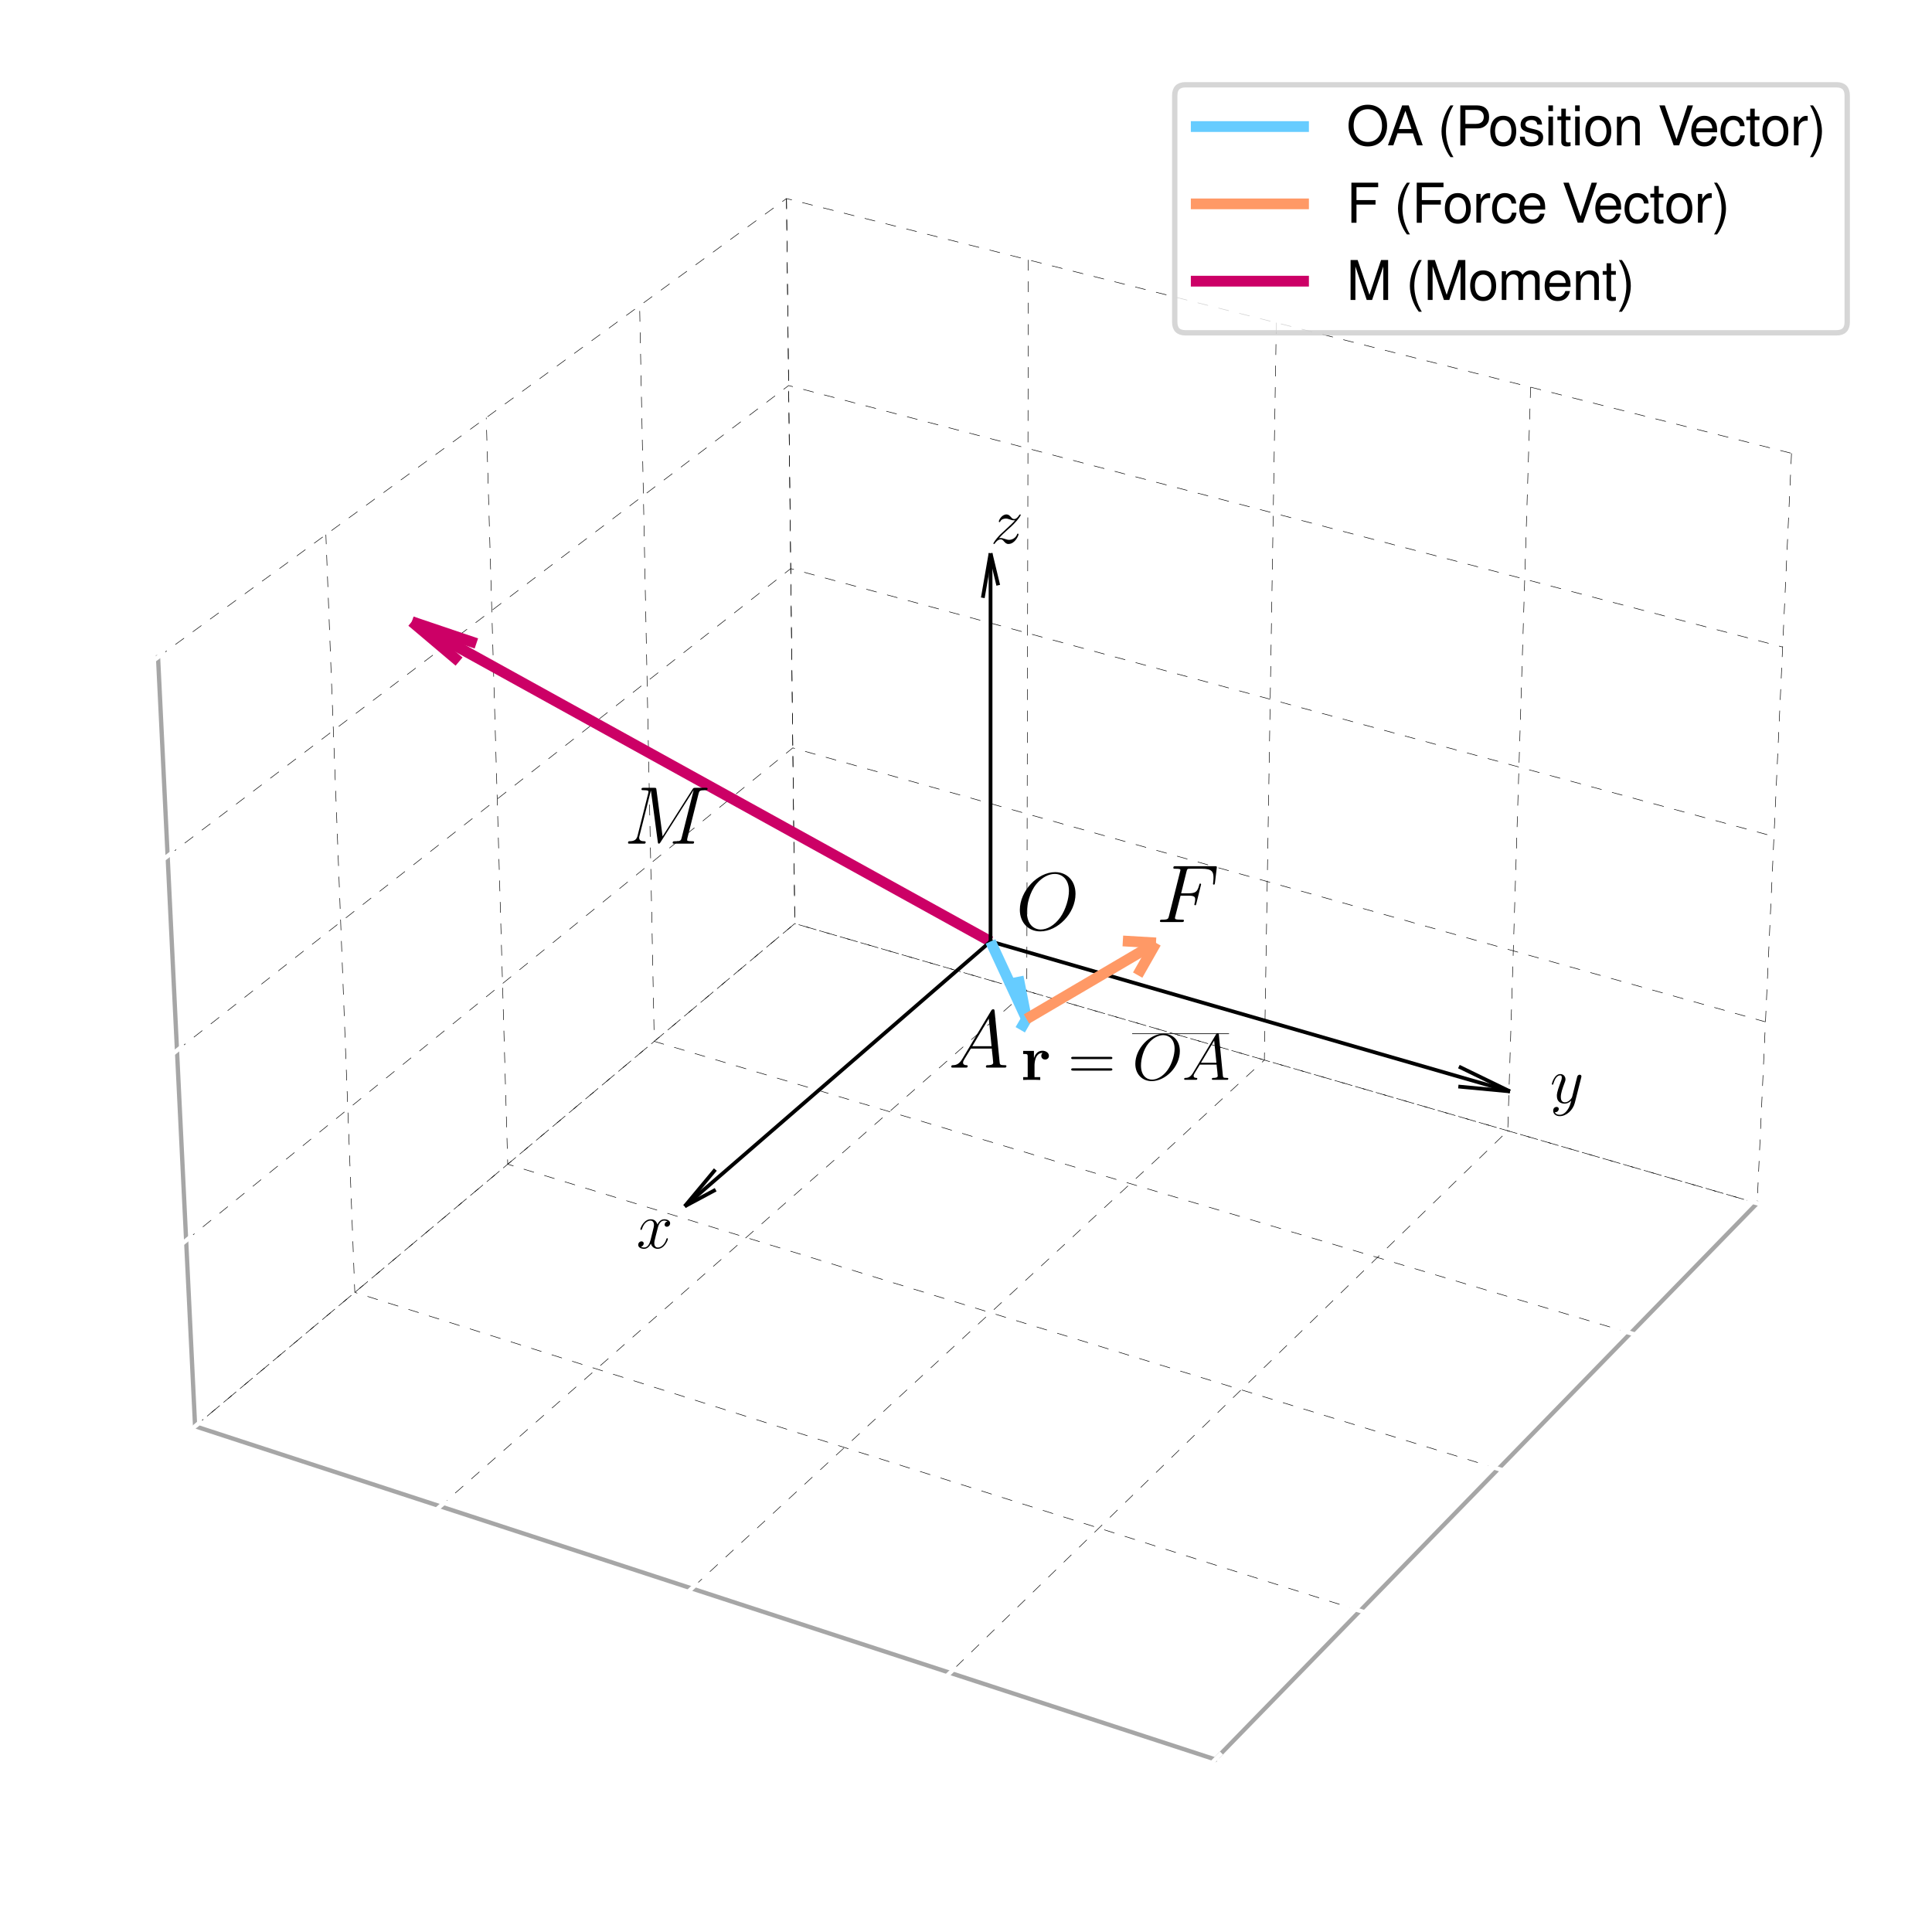 <?xml version="1.0" encoding="utf-8" standalone="no"?>
<!DOCTYPE svg PUBLIC "-//W3C//DTD SVG 1.1//EN"
  "http://www.w3.org/Graphics/SVG/1.1/DTD/svg11.dtd">
<svg xmlns:xlink="http://www.w3.org/1999/xlink" width="360pt" height="360pt" viewBox="0 0 360 360" xmlns="http://www.w3.org/2000/svg" version="1.1">
 <defs>
  <style type="text/css">*{stroke-linejoin: round; stroke-linecap: butt}</style>
 </defs>
 <g id="figure_1">
  <g id="patch_1">
   <path d="M 0 360 
L 360 360 
L 360 0 
L 0 0 
z
" style="fill: #ffffff"/>
  </g>
  <g id="patch_2">
   <path d="M 10.8 349.2 
L 349.2 349.2 
L 349.2 10.8 
L 10.8 10.8 
L 10.8 349.2 
z
" style="fill: none"/>
  </g>
  <g id="pane3d_1">
   <g id="patch_3">
    <path d="M 148.102 172.09 
L 327.422 224.211 
L 333.822 84.467 
L 146.549 36.998 
" style="fill: none; opacity: 0"/>
   </g>
  </g>
  <g id="pane3d_2">
   <g id="patch_4">
    <path d="M 148.102 172.09 
L 36.352 265.761 
L 29.45 122.452 
L 146.549 36.998 
" style="fill: none; opacity: 0"/>
   </g>
  </g>
  <g id="pane3d_3">
   <g id="patch_5">
    <path d="M 148.102 172.09 
L 36.352 265.761 
L 226.44 327.844 
L 327.422 224.211 
" style="fill: none; opacity: 0"/>
   </g>
  </g>
  <g id="grid3d_1">
   <g id="Line3DCollection_1">
    <path d="M 327.422 224.211 
L 148.102 172.09 
L 146.549 36.998 
" style="fill: none; stroke-dasharray: 2,2; stroke-dashoffset: 0; stroke: #000000; stroke-width: 0.1"/>
    <path d="M 303.836 248.416 
L 121.912 194.043 
L 119.185 56.967 
" style="fill: none; stroke-dasharray: 2,2; stroke-dashoffset: 0; stroke: #000000; stroke-width: 0.1"/>
    <path d="M 279.193 273.706 
L 94.607 216.931 
L 90.604 77.824 
" style="fill: none; stroke-dasharray: 2,2; stroke-dashoffset: 0; stroke: #000000; stroke-width: 0.1"/>
    <path d="M 253.421 300.155 
L 66.113 240.815 
L 60.723 99.63 
" style="fill: none; stroke-dasharray: 2,2; stroke-dashoffset: 0; stroke: #000000; stroke-width: 0.1"/>
    <path d="M 226.44 327.844 
L 36.352 265.761 
L 29.45 122.452 
" style="fill: none; stroke-dasharray: 2,2; stroke-dashoffset: 0; stroke: #000000; stroke-width: 0.1"/>
   </g>
  </g>
  <g id="grid3d_2">
   <g id="Line3DCollection_2">
    <path d="M 146.549 36.998 
L 148.102 172.09 
L 36.352 265.761 
" style="fill: none; stroke-dasharray: 2,2; stroke-dashoffset: 0; stroke: #000000; stroke-width: 0.1"/>
    <path d="M 191.619 48.422 
L 191.327 184.654 
L 82.019 280.676 
" style="fill: none; stroke-dasharray: 2,2; stroke-dashoffset: 0; stroke: #000000; stroke-width: 0.1"/>
    <path d="M 237.824 60.134 
L 235.596 197.521 
L 128.89 295.984 
" style="fill: none; stroke-dasharray: 2,2; stroke-dashoffset: 0; stroke: #000000; stroke-width: 0.1"/>
    <path d="M 285.21 72.145 
L 280.948 210.703 
L 177.013 311.702 
" style="fill: none; stroke-dasharray: 2,2; stroke-dashoffset: 0; stroke: #000000; stroke-width: 0.1"/>
    <path d="M 333.822 84.467 
L 327.422 224.211 
L 226.44 327.844 
" style="fill: none; stroke-dasharray: 2,2; stroke-dashoffset: 0; stroke: #000000; stroke-width: 0.1"/>
   </g>
  </g>
  <g id="grid3d_3">
   <g id="Line3DCollection_3">
    <path d="M 36.352 265.761 
L 148.102 172.09 
L 327.422 224.211 
" style="fill: none; stroke-dasharray: 2,2; stroke-dashoffset: 0; stroke: #000000; stroke-width: 0.1"/>
    <path d="M 34.684 231.143 
L 147.726 139.362 
L 328.97 190.411 
" style="fill: none; stroke-dasharray: 2,2; stroke-dashoffset: 0; stroke: #000000; stroke-width: 0.1"/>
    <path d="M 32.979 195.737 
L 147.342 105.953 
L 330.552 155.87 
" style="fill: none; stroke-dasharray: 2,2; stroke-dashoffset: 0; stroke: #000000; stroke-width: 0.1"/>
    <path d="M 31.235 159.516 
L 146.949 71.839 
L 332.169 120.563 
" style="fill: none; stroke-dasharray: 2,2; stroke-dashoffset: 0; stroke: #000000; stroke-width: 0.1"/>
    <path d="M 29.45 122.452 
L 146.549 36.998 
L 333.822 84.467 
" style="fill: none; stroke-dasharray: 2,2; stroke-dashoffset: 0; stroke: #000000; stroke-width: 0.1"/>
   </g>
  </g>
  <g id="axis3d_1">
   <g id="line2d_1">
    <path d="M 327.422 224.211 
L 226.44 327.844 
" style="fill: none; stroke: #a6a6a6; stroke-width: 0.8; stroke-linecap: square"/>
   </g>
   <g id="xtick_1">
    <g id="line2d_2">
     <path d="M 325.917 223.774 
L 330.436 225.087 
" style="fill: none; stroke: #ffffff; stroke-width: 0.8; stroke-linecap: square"/>
    </g>
    <g id="text_1">
     <!-- \  -->
     <g transform="translate(339.307 243.611) scale(0.1 -0.1)"/>
    </g>
   </g>
   <g id="xtick_2">
    <g id="line2d_3">
     <path d="M 302.307 247.96 
L 306.896 249.331 
" style="fill: none; stroke: #ffffff; stroke-width: 0.8; stroke-linecap: square"/>
    </g>
    <g id="text_2">
     <!-- \  -->
     <g transform="translate(315.971 268.097) scale(0.1 -0.1)"/>
    </g>
   </g>
   <g id="xtick_3">
    <g id="line2d_4">
     <path d="M 277.64 273.229 
L 282.302 274.663 
" style="fill: none; stroke: #ffffff; stroke-width: 0.8; stroke-linecap: square"/>
    </g>
    <g id="text_3">
     <!-- \  -->
     <g transform="translate(291.589 293.68) scale(0.1 -0.1)"/>
    </g>
   </g>
   <g id="xtick_4">
    <g id="line2d_5">
     <path d="M 251.843 299.655 
L 256.579 301.156 
" style="fill: none; stroke: #ffffff; stroke-width: 0.8; stroke-linecap: square"/>
    </g>
    <g id="text_4">
     <!-- \  -->
     <g transform="translate(266.089 320.436) scale(0.1 -0.1)"/>
    </g>
   </g>
   <g id="xtick_5">
    <g id="line2d_6">
     <path d="M 224.837 327.321 
L 229.648 328.892 
" style="fill: none; stroke: #ffffff; stroke-width: 0.8; stroke-linecap: square"/>
    </g>
    <g id="text_5">
     <!-- \  -->
     <g transform="translate(239.392 348.448) scale(0.1 -0.1)"/>
    </g>
   </g>
  </g>
  <g id="axis3d_2">
   <g id="line2d_7">
    <path d="M 36.352 265.761 
L 226.44 327.844 
" style="fill: none; stroke: #a6a6a6; stroke-width: 0.8; stroke-linecap: square"/>
   </g>
   <g id="xtick_6">
    <g id="line2d_8">
     <path d="M 37.324 264.946 
L 34.402 267.396 
" style="fill: none; stroke: #ffffff; stroke-width: 0.8; stroke-linecap: square"/>
    </g>
    <g id="text_6">
     <!-- \  -->
     <g transform="translate(28.82 288.496) scale(0.1 -0.1)"/>
    </g>
   </g>
   <g id="xtick_7">
    <g id="line2d_9">
     <path d="M 82.971 279.839 
L 80.109 282.354 
" style="fill: none; stroke: #ffffff; stroke-width: 0.8; stroke-linecap: square"/>
    </g>
    <g id="text_7">
     <!-- \  -->
     <g transform="translate(74.523 303.658) scale(0.1 -0.1)"/>
    </g>
   </g>
   <g id="xtick_8">
    <g id="line2d_10">
     <path d="M 129.821 295.125 
L 127.024 297.706 
" style="fill: none; stroke: #ffffff; stroke-width: 0.8; stroke-linecap: square"/>
    </g>
    <g id="text_8">
     <!-- \  -->
     <g transform="translate(121.435 319.222) scale(0.1 -0.1)"/>
    </g>
   </g>
   <g id="xtick_9">
    <g id="line2d_11">
     <path d="M 177.921 310.819 
L 175.194 313.47 
" style="fill: none; stroke: #ffffff; stroke-width: 0.8; stroke-linecap: square"/>
    </g>
    <g id="text_9">
     <!-- \  -->
     <g transform="translate(169.605 335.203) scale(0.1 -0.1)"/>
    </g>
   </g>
   <g id="xtick_10">
    <g id="line2d_12">
     <path d="M 227.323 326.938 
L 224.67 329.661 
" style="fill: none; stroke: #ffffff; stroke-width: 0.8; stroke-linecap: square"/>
    </g>
    <g id="text_10">
     <!-- \  -->
     <g transform="translate(219.082 351.618) scale(0.1 -0.1)"/>
    </g>
   </g>
  </g>
  <g id="axis3d_3">
   <g id="line2d_13">
    <path d="M 36.352 265.761 
L 29.45 122.452 
" style="fill: none; stroke: #a6a6a6; stroke-width: 0.8; stroke-linecap: square"/>
   </g>
   <g id="xtick_11">
    <g id="line2d_14">
     <path d="M 37.324 264.946 
L 34.402 267.396 
" style="fill: none; stroke: #ffffff; stroke-width: 0.8; stroke-linecap: square"/>
    </g>
    <g id="text_11">
     <!-- \  -->
     <g transform="translate(16.597 275.68) scale(0.1 -0.1)"/>
    </g>
   </g>
   <g id="xtick_12">
    <g id="line2d_15">
     <path d="M 35.669 230.343 
L 32.71 232.746 
" style="fill: none; stroke: #ffffff; stroke-width: 0.8; stroke-linecap: square"/>
    </g>
    <g id="text_12">
     <!-- \  -->
     <g transform="translate(14.703 241.007) scale(0.1 -0.1)"/>
    </g>
   </g>
   <g id="xtick_13">
    <g id="line2d_16">
     <path d="M 33.977 194.954 
L 30.98 197.306 
" style="fill: none; stroke: #ffffff; stroke-width: 0.8; stroke-linecap: square"/>
    </g>
    <g id="text_13">
     <!-- \  -->
     <g transform="translate(12.766 205.543) scale(0.1 -0.1)"/>
    </g>
   </g>
   <g id="xtick_14">
    <g id="line2d_17">
     <path d="M 32.245 158.75 
L 29.21 161.05 
" style="fill: none; stroke: #ffffff; stroke-width: 0.8; stroke-linecap: square"/>
    </g>
    <g id="text_14">
     <!-- \  -->
     <g transform="translate(10.784 169.261) scale(0.1 -0.1)"/>
    </g>
   </g>
   <g id="xtick_15">
    <g id="line2d_18">
     <path d="M 30.474 121.705 
L 27.399 123.948 
" style="fill: none; stroke: #ffffff; stroke-width: 0.8; stroke-linecap: square"/>
    </g>
    <g id="text_15">
     <!-- \  -->
     <g transform="translate(8.756 132.133) scale(0.1 -0.1)"/>
    </g>
   </g>
  </g>
  <g id="axes_1">
   <g id="Line3DCollection_4">
    <path d="M 76.741 115.833 
L 184.573 175.427 
" clip-path="url(#p772c2ccf56)" style="fill: none; stroke: #cc0066; stroke-width: 2"/>
    <path d="M 76.741 115.833 
L 85.54 123.273 
" clip-path="url(#p772c2ccf56)" style="fill: none; stroke: #cc0066; stroke-width: 2"/>
    <path d="M 76.741 115.833 
L 88.764 119.897 
" clip-path="url(#p772c2ccf56)" style="fill: none; stroke: #cc0066; stroke-width: 2"/>
   </g>
   <g id="text_16">
    <!-- $O$ -->
    <g transform="translate(189.299 173.247) scale(0.15 -0.15)">
     <defs>
      <path id="CMMI12-4f" d="M 4646 2797 
C 4646 3848 3955 4492 3059 4492 
C 1690 4492 307 3026 307 1554 
C 307 554 973 -128 1901 -128 
C 3245 -128 4646 1268 4646 2797 
z
M 1939 19 
C 1414 19 858 401 858 1395 
C 858 1974 1069 2924 1594 3562 
C 2061 4123 2598 4352 3027 4352 
C 3590 4352 4134 3944 4134 3026 
C 4134 2459 3891 1573 3462 968 
C 2995 318 2413 19 1939 19 
z
" transform="scale(0.016)"/>
     </defs>
     <use xlink:href="#CMMI12-4f" transform="scale(0.996)"/>
    </g>
   </g>
   <g id="text_17">
    <!-- $x$ -->
    <g transform="translate(118.579 232.58) scale(0.12 -0.12)">
     <defs>
      <path id="CMMI12-78" d="M 3034 2606 
C 2829 2567 2752 2414 2752 2293 
C 2752 2139 2874 2088 2963 2088 
C 3155 2088 3290 2254 3290 2427 
C 3290 2695 2982 2816 2714 2816 
C 2323 2816 2106 2433 2048 2312 
C 1901 2816 1504 2816 1389 2816 
C 736 2816 390 1980 390 1839 
C 390 1814 416 1782 461 1782 
C 512 1782 525 1820 538 1846 
C 755 2555 1184 2689 1370 2689 
C 1658 2689 1715 2420 1715 2267 
C 1715 2127 1677 1980 1600 1673 
L 1382 798 
C 1286 415 1101 64 762 64 
C 730 64 570 64 435 147 
C 666 192 717 383 717 460 
C 717 588 621 664 499 664 
C 346 664 179 530 179 326 
C 179 57 480 -64 755 -64 
C 1062 -64 1280 179 1414 441 
C 1517 64 1837 -64 2074 -64 
C 2726 -64 3072 773 3072 913 
C 3072 945 3046 971 3008 971 
C 2950 971 2944 939 2925 888 
C 2752 326 2381 64 2093 64 
C 1869 64 1747 230 1747 492 
C 1747 632 1773 734 1875 1156 
L 2099 2024 
C 2195 2408 2413 2689 2707 2689 
C 2720 2689 2899 2689 3034 2606 
z
" transform="scale(0.016)"/>
     </defs>
     <use xlink:href="#CMMI12-78" transform="scale(0.996)"/>
    </g>
   </g>
   <g id="text_18">
    <!-- $y$ -->
    <g transform="translate(288.827 205.522) scale(0.12 -0.12)">
     <defs>
      <path id="CMMI12-79" d="M 1683 -700 
C 1510 -939 1261 -1152 947 -1152 
C 870 -1152 563 -1152 467 -889 
C 486 -895 518 -895 531 -895 
C 723 -895 851 -729 851 -582 
C 851 -435 730 -384 634 -384 
C 531 -384 307 -458 307 -759 
C 307 -1071 582 -1286 947 -1286 
C 1587 -1286 2234 -700 2413 6 
L 3040 2485 
C 3046 2517 3059 2556 3059 2594 
C 3059 2689 2982 2753 2886 2753 
C 2829 2753 2694 2727 2643 2535 
L 2170 658 
C 2138 543 2138 530 2086 460 
C 1958 281 1747 64 1440 64 
C 1082 64 1050 415 1050 588 
C 1050 952 1222 1443 1395 1903 
C 1466 2088 1504 2178 1504 2305 
C 1504 2574 1312 2816 998 2816 
C 410 2816 173 1890 173 1839 
C 173 1814 198 1782 243 1782 
C 301 1782 307 1807 333 1897 
C 486 2433 730 2689 979 2689 
C 1037 2689 1146 2689 1146 2478 
C 1146 2312 1075 2127 979 1884 
C 666 1047 666 837 666 683 
C 666 77 1101 -64 1421 -64 
C 1606 -64 1837 -6 2061 230 
L 2067 224 
C 1971 -147 1907 -392 1683 -700 
z
" transform="scale(0.016)"/>
     </defs>
     <use xlink:href="#CMMI12-79" transform="scale(0.996)"/>
    </g>
   </g>
   <g id="text_19">
    <!-- $z$ -->
    <g transform="translate(184.573 101.242) scale(0.12 -0.12)">
     <defs>
      <path id="CMMI12-7a" d="M 813 486 
C 1088 803 1312 1004 1632 1296 
C 2016 1632 2182 1793 2272 1891 
C 2720 2338 2944 2713 2944 2764 
C 2944 2816 2893 2816 2880 2816 
C 2835 2816 2822 2793 2790 2750 
C 2630 2494 2477 2367 2310 2367 
C 2176 2367 2106 2421 1984 2565 
C 1850 2715 1741 2816 1555 2816 
C 1088 2816 806 2257 806 2128 
C 806 2108 813 2068 870 2068 
C 922 2068 928 2091 947 2133 
C 1056 2372 1363 2414 1485 2414 
C 1619 2414 1747 2376 1882 2327 
C 2125 2240 2227 2240 2291 2240 
C 2336 2240 2362 2240 2394 2246 
C 2182 1994 1837 1683 1549 1418 
L 902 816 
C 512 415 275 33 275 -12 
C 275 -51 307 -64 346 -64 
C 384 -64 390 -57 435 14 
C 538 163 742 384 979 384 
C 1114 384 1178 342 1306 193 
C 1427 61 1536 -64 1741 -64 
C 2368 -64 2726 732 2726 876 
C 2726 903 2720 942 2656 942 
C 2605 942 2598 917 2579 855 
C 2438 488 2061 338 1811 338 
C 1677 338 1549 376 1414 425 
C 1158 512 1088 512 1005 512 
C 941 512 870 512 813 486 
z
" transform="scale(0.016)"/>
     </defs>
     <use xlink:href="#CMMI12-7a" transform="scale(0.996)"/>
    </g>
   </g>
   <g id="text_20">
    <!-- $A$ -->
    <g transform="translate(176.732 198.928) scale(0.15 -0.15)">
     <defs>
      <path id="CMMI12-41" d="M 1088 691 
C 864 314 646 186 339 186 
C 269 180 218 180 218 58 
C 218 24 250 0 294 0 
C 410 0 698 0 813 0 
C 998 0 1203 0 1382 0 
C 1421 0 1498 0 1498 122 
C 1498 180 1446 186 1408 186 
C 1261 186 1139 236 1139 388 
C 1139 476 1178 546 1261 685 
L 1747 1479 
L 3379 1479 
C 3386 1423 3386 1373 3392 1316 
C 3411 1152 3488 495 3488 376 
C 3488 186 3162 186 3059 186 
C 2989 186 2918 186 2918 70 
C 2918 0 2976 0 3014 0 
C 3123 0 3251 0 3360 0 
L 3725 0 
C 4115 0 4397 0 4403 0 
C 4448 0 4518 0 4518 122 
C 4518 186 4461 186 4365 186 
C 4013 186 4006 244 3987 434 
L 3597 4404 
C 3584 4531 3558 4544 3488 4544 
C 3424 4544 3386 4531 3328 4435 
L 1088 691 
z
M 1856 1664 
L 3142 3819 
L 3360 1664 
L 1856 1664 
z
" transform="scale(0.016)"/>
     </defs>
     <use xlink:href="#CMMI12-41" transform="scale(0.996)"/>
    </g>
   </g>
   <g id="text_21">
    <!-- $M$ -->
    <g transform="translate(116.272 157.2) scale(0.15 -0.15)">
     <defs>
      <path id="CMMI12-4d" d="M 5811 3886 
C 5869 4103 5882 4167 6336 4167 
C 6458 4167 6515 4167 6515 4288 
C 6515 4352 6470 4352 6349 4352 
L 5581 4352 
C 5421 4352 5414 4346 5344 4243 
L 3008 562 
L 2528 4211 
C 2509 4352 2502 4352 2336 4352 
L 1542 4352 
C 1421 4352 1363 4352 1363 4231 
C 1363 4167 1421 4167 1517 4167 
C 1907 4167 1907 4116 1907 4046 
C 1907 4034 1907 3995 1882 3899 
L 1062 634 
C 986 327 838 186 410 186 
C 390 186 314 186 314 73 
C 314 0 371 0 397 0 
C 525 0 851 0 979 0 
L 1286 0 
C 1376 0 1485 0 1574 0 
C 1619 0 1690 0 1690 122 
C 1690 180 1626 186 1600 186 
C 1389 186 1184 224 1184 454 
C 1184 518 1184 524 1210 613 
L 2093 4129 
L 2099 4129 
L 2630 172 
C 2650 19 2656 0 2714 0 
C 2784 0 2816 51 2848 109 
L 5421 4161 
L 5427 4161 
L 4499 473 
C 4442 250 4429 186 3981 186 
C 3859 186 3795 186 3795 70 
C 3795 0 3853 0 3891 0 
C 4000 0 4128 0 4237 0 
L 4992 0 
C 5101 0 5235 0 5344 0 
C 5395 0 5466 0 5466 122 
C 5466 186 5408 186 5312 186 
C 4922 186 4922 234 4922 294 
C 4922 301 4922 345 4934 396 
L 5811 3886 
z
" transform="scale(0.016)"/>
     </defs>
     <use xlink:href="#CMMI12-4d" transform="scale(0.996)"/>
    </g>
   </g>
   <g id="text_22">
    <!-- $F$ -->
    <g transform="translate(215.437 171.807) scale(0.15 -0.15)">
     <defs>
      <path id="CMMI12-46" d="M 1901 2055 
L 2515 2055 
C 3002 2055 3040 1946 3040 1761 
C 3040 1678 3027 1589 2995 1448 
C 2982 1423 2976 1391 2976 1378 
C 2976 1333 3002 1308 3046 1308 
C 3098 1308 3104 1333 3130 1435 
L 3501 2935 
C 3501 2961 3482 2999 3437 2999 
C 3379 2999 3373 2974 3347 2863 
C 3213 2376 3085 2240 2528 2240 
L 1946 2240 
L 2362 3926 
C 2419 4154 2432 4154 2694 4154 
L 3552 4154 
C 4352 4154 4467 3918 4467 3464 
C 4467 3426 4467 3285 4448 3119 
C 4442 3094 4429 3011 4429 2985 
C 4429 2934 4461 2915 4499 2915 
C 4544 2915 4570 2941 4582 3055 
L 4717 4174 
C 4717 4195 4730 4263 4730 4277 
C 4730 4352 4672 4352 4557 4352 
L 1523 4352 
C 1402 4352 1338 4352 1338 4229 
C 1338 4154 1382 4154 1491 4154 
C 1888 4154 1888 4113 1888 4050 
C 1888 4018 1882 3992 1862 3922 
L 998 473 
C 941 249 928 185 480 185 
C 358 185 294 185 294 70 
C 294 0 352 0 390 0 
C 512 0 640 0 762 0 
L 1594 0 
C 1734 0 1888 0 2029 0 
C 2086 0 2163 0 2163 115 
C 2163 185 2125 185 1984 185 
C 1478 185 1466 229 1466 324 
C 1466 356 1478 406 1491 449 
L 1901 2055 
z
" transform="scale(0.016)"/>
     </defs>
     <use xlink:href="#CMMI12-46" transform="scale(0.996)"/>
    </g>
   </g>
   <g id="text_23">
    <!-- $\mathbf{r} = \overline{OA}$ -->
    <g transform="translate(190.223 201.207) scale(0.12 -0.12)">
     <defs>
      <path id="CMBX12-72" d="M 1331 1411 
C 1331 1619 1376 2624 2125 2624 
C 2035 2555 1990 2448 1990 2336 
C 1990 2079 2202 1972 2362 1972 
C 2522 1972 2733 2079 2733 2337 
C 2733 2658 2400 2834 2093 2834 
C 1587 2834 1370 2401 1280 2137 
L 1274 2137 
L 1274 2816 
L 224 2816 
L 224 2517 
C 621 2517 666 2517 666 2270 
L 666 260 
L 224 260 
L 224 -13 
C 371 0 851 0 1030 0 
C 1216 0 1734 0 1888 -13 
L 1888 260 
L 1331 260 
L 1331 1411 
z
" transform="scale(0.016)"/>
      <path id="CMR17-3d" d="M 4115 2017 
C 4211 2017 4307 2017 4307 2125 
C 4307 2240 4198 2240 4090 2240 
L 512 2240 
C 403 2240 294 2240 294 2125 
C 294 2017 390 2017 486 2017 
L 4115 2017 
z
M 4090 896 
C 4198 896 4307 896 4307 1011 
C 4307 1119 4211 1119 4115 1119 
L 486 1119 
C 390 1119 294 1119 294 1011 
C 294 896 403 896 512 896 
L 4090 896 
z
" transform="scale(0.016)"/>
     </defs>
     <use xlink:href="#CMBX12-72" transform="scale(0.996)"/>
     <use xlink:href="#CMR17-3d" transform="translate(73.452 0) scale(0.996)"/>
     <use xlink:href="#CMMI12-4f" transform="translate(172.84 0) scale(0.996)"/>
     <use xlink:href="#CMMI12-41" transform="translate(250.101 0) scale(0.996)"/>
     <path d="M 172.84 71.052 
L 323.229 71.052 
L 323.229 72.044 
L 172.84 72.044 
L 172.84 71.052 
z
"/>
    </g>
   </g>
   <g id="Line3DCollection_5">
    <path d="M 184.573 103.093 
L 184.573 175.427 
" clip-path="url(#p772c2ccf56)" style="fill: none; stroke: #000000; stroke-width: 0.7"/>
    <path d="M 184.573 103.093 
L 186.009 109.056 
" clip-path="url(#p772c2ccf56)" style="fill: none; stroke: #000000; stroke-width: 0.7"/>
    <path d="M 184.573 103.093 
L 183.133 111.393 
" clip-path="url(#p772c2ccf56)" style="fill: none; stroke: #000000; stroke-width: 0.7"/>
   </g>
   <g id="Line3DCollection_6">
    <path d="M 281.361 203.367 
L 184.573 175.427 
" clip-path="url(#p772c2ccf56)" style="fill: none; stroke: #000000; stroke-width: 0.7"/>
    <path d="M 281.361 203.367 
L 271.737 202.462 
" clip-path="url(#p772c2ccf56)" style="fill: none; stroke: #000000; stroke-width: 0.7"/>
    <path d="M 281.361 203.367 
L 271.841 198.744 
" clip-path="url(#p772c2ccf56)" style="fill: none; stroke: #000000; stroke-width: 0.7"/>
   </g>
   <g id="legend_1">
    <g id="patch_6">
     <path d="M 220.896 62.014 
L 342.2 62.014 
Q 344.2 62.014 344.2 60.014 
L 344.2 17.8 
Q 344.2 15.8 342.2 15.8 
L 220.896 15.8 
Q 218.896 15.8 218.896 17.8 
L 218.896 60.014 
Q 218.896 62.014 220.896 62.014 
z
" style="fill: #ffffff; opacity: 0.8; stroke: #cccccc; stroke-linejoin: miter"/>
    </g>
    <g id="line2d_19">
     <path d="M 222.896 23.583 
L 232.896 23.583 
L 242.896 23.583 
" style="fill: none; stroke: #66ccff; stroke-width: 2; stroke-linecap: square"/>
    </g>
    <g id="text_24">
     <!-- OA (Position Vector) -->
     <g transform="translate(250.896 27.083) scale(0.1 -0.1)">
      <defs>
       <path id="NimbusSanL-Regu-4f" d="M 2490 4750 
C 1152 4750 243 3766 243 2311 
C 243 855 1152 -128 2496 -128 
C 3059 -128 3565 44 3942 363 
C 4448 791 4749 1512 4749 2272 
C 4749 3773 3859 4750 2490 4750 
z
M 2490 4224 
C 3501 4224 4154 3459 4154 2285 
C 4154 1163 3482 397 2496 397 
C 1504 397 838 1163 838 2311 
C 838 3459 1504 4224 2490 4224 
z
" transform="scale(0.016)"/>
       <path id="NimbusSanL-Regu-41" d="M 3034 1408 
L 3514 0 
L 4179 0 
L 2541 4672 
L 1773 4672 
L 109 0 
L 742 0 
L 1235 1408 
L 3034 1408 
z
M 2867 1908 
L 1382 1908 
L 2150 4032 
L 2867 1908 
z
" transform="scale(0.016)"/>
       <path id="NimbusSanL-Regu-28" d="M 1510 4672 
C 870 3830 467 2660 467 1651 
C 467 636 870 -534 1510 -1376 
L 1862 -1376 
C 1299 -457 986 623 986 1651 
C 986 2673 1299 3759 1862 4672 
L 1510 4672 
z
" transform="scale(0.016)"/>
       <path id="NimbusSanL-Regu-50" d="M 1178 1984 
L 2643 1984 
C 3008 1984 3296 2093 3546 2316 
C 3827 2573 3949 2873 3949 3303 
C 3949 4179 3430 4672 2509 4672 
L 582 4672 
L 582 -14 
L 1178 -14 
L 1178 1984 
z
M 1178 2510 
L 1178 4146 
L 2419 4146 
C 2989 4146 3328 3839 3328 3327 
C 3328 2816 2989 2510 2419 2510 
L 1178 2510 
z
" transform="scale(0.016)"/>
       <path id="NimbusSanL-Regu-6f" d="M 1741 3456 
C 800 3456 230 2786 230 1663 
C 230 541 794 -128 1747 -128 
C 2688 -128 3264 541 3264 1638 
C 3264 2792 2707 3456 1741 3456 
z
M 1747 2962 
C 2349 2962 2707 2472 2707 1645 
C 2707 861 2336 365 1747 365 
C 1152 365 787 855 787 1663 
C 787 2466 1152 2962 1747 2962 
z
" transform="scale(0.016)"/>
       <path id="NimbusSanL-Regu-73" d="M 2803 2427 
C 2797 3085 2362 3456 1587 3456 
C 806 3456 301 3054 301 2436 
C 301 1913 570 1665 1363 1474 
L 1862 1353 
C 2234 1263 2381 1130 2381 888 
C 2381 576 2067 365 1600 365 
C 1312 365 1069 448 934 588 
C 851 684 813 779 781 1014 
L 218 1014 
C 243 241 678 -128 1555 -128 
C 2400 -128 2938 285 2938 929 
C 2938 1426 2656 1701 1990 1860 
L 1478 1981 
C 1043 2082 858 2223 858 2458 
C 858 2764 1133 2962 1568 2962 
C 1997 2962 2227 2777 2240 2427 
L 2803 2427 
z
" transform="scale(0.016)"/>
       <path id="NimbusSanL-Regu-69" d="M 960 3359 
L 429 3359 
L 429 0 
L 960 0 
L 960 3359 
z
M 960 4672 
L 422 4672 
L 422 3999 
L 960 3999 
L 960 4672 
z
" transform="scale(0.016)"/>
       <path id="NimbusSanL-Regu-74" d="M 1626 3380 
L 1075 3380 
L 1075 4288 
L 544 4288 
L 544 3380 
L 90 3380 
L 90 2944 
L 544 2944 
L 544 404 
C 544 64 774 -128 1190 -128 
C 1318 -128 1446 -116 1626 -83 
L 1626 366 
C 1555 346 1472 340 1370 340 
C 1139 340 1075 404 1075 641 
L 1075 2944 
L 1626 2944 
L 1626 3380 
z
" transform="scale(0.016)"/>
       <path id="NimbusSanL-Regu-6e" d="M 448 3359 
L 448 0 
L 986 0 
L 986 1853 
C 986 2539 1344 2988 1894 2988 
C 2317 2988 2586 2731 2586 2327 
L 2586 0 
L 3117 0 
L 3117 2539 
C 3117 3097 2701 3456 2054 3456 
C 1555 3456 1235 3263 941 2796 
L 941 3359 
L 448 3359 
z
" transform="scale(0.016)"/>
       <path id="NimbusSanL-Regu-56" d="M 2509 0 
L 4128 4672 
L 3494 4672 
L 2202 718 
L 832 4672 
L 192 4672 
L 1869 0 
L 2509 0 
z
" transform="scale(0.016)"/>
       <path id="NimbusSanL-Regu-65" d="M 3283 1529 
C 3283 2034 3245 2338 3149 2584 
C 2931 3127 2419 3456 1792 3456 
C 858 3456 256 2742 256 1645 
C 256 547 838 -128 1779 -128 
C 2547 -128 3078 310 3213 1044 
L 2675 1044 
C 2528 598 2227 365 1798 365 
C 1459 365 1171 520 992 805 
C 864 998 819 1193 813 1529 
L 3283 1529 
z
M 826 1984 
C 870 2577 1248 2962 1786 2962 
C 2310 2962 2714 2530 2714 1984 
C 2714 1984 2714 1984 2707 1984 
L 826 1984 
z
" transform="scale(0.016)"/>
       <path id="NimbusSanL-Regu-63" d="M 3014 2236 
C 2989 2562 2918 2773 2790 2958 
C 2560 3271 2157 3456 1690 3456 
C 787 3456 198 2742 198 1632 
C 198 554 774 -128 1683 -128 
C 2483 -128 2989 350 3053 1167 
L 2515 1167 
C 2426 632 2150 365 1696 365 
C 1107 365 755 843 755 1632 
C 755 2466 1101 2962 1683 2962 
C 2131 2962 2413 2701 2477 2236 
L 3014 2236 
z
" transform="scale(0.016)"/>
       <path id="NimbusSanL-Regu-72" d="M 442 3359 
L 442 0 
L 979 0 
L 979 1741 
C 979 2221 1101 2535 1357 2720 
C 1523 2842 1683 2880 2054 2880 
L 2054 3432 
C 1965 3444 1920 3444 1850 3444 
C 1504 3444 1242 3240 934 2746 
L 934 3359 
L 442 3359 
z
" transform="scale(0.016)"/>
       <path id="NimbusSanL-Regu-29" d="M 595 -1376 
C 1235 -534 1638 636 1638 1644 
C 1638 2660 1235 3830 595 4672 
L 243 4672 
C 806 3753 1120 2673 1120 1644 
C 1120 623 806 -464 243 -1376 
L 595 -1376 
z
" transform="scale(0.016)"/>
      </defs>
      <use xlink:href="#NimbusSanL-Regu-4f" transform="scale(0.996)"/>
      <use xlink:href="#NimbusSanL-Regu-41" transform="translate(75.516 0) scale(0.996)"/>
      <use xlink:href="#NimbusSanL-Regu-28" transform="translate(169.662 0) scale(0.996)"/>
      <use xlink:href="#NimbusSanL-Regu-50" transform="translate(202.837 0) scale(0.996)"/>
      <use xlink:href="#NimbusSanL-Regu-6f" transform="translate(264.305 0) scale(0.996)"/>
      <use xlink:href="#NimbusSanL-Regu-73" transform="translate(319.697 0) scale(0.996)"/>
      <use xlink:href="#NimbusSanL-Regu-69" transform="translate(369.51 0) scale(0.996)"/>
      <use xlink:href="#NimbusSanL-Regu-74" transform="translate(391.627 0) scale(0.996)"/>
      <use xlink:href="#NimbusSanL-Regu-69" transform="translate(419.322 0) scale(0.996)"/>
      <use xlink:href="#NimbusSanL-Regu-6f" transform="translate(441.439 0) scale(0.996)"/>
      <use xlink:href="#NimbusSanL-Regu-6e" transform="translate(496.831 0) scale(0.996)"/>
      <use xlink:href="#NimbusSanL-Regu-56" transform="translate(579.918 0) scale(0.996)"/>
      <use xlink:href="#NimbusSanL-Regu-65" transform="translate(638.398 0) scale(0.996)"/>
      <use xlink:href="#NimbusSanL-Regu-63" transform="translate(693.79 0) scale(0.996)"/>
      <use xlink:href="#NimbusSanL-Regu-74" transform="translate(743.603 0) scale(0.996)"/>
      <use xlink:href="#NimbusSanL-Regu-6f" transform="translate(771.298 0) scale(0.996)"/>
      <use xlink:href="#NimbusSanL-Regu-72" transform="translate(826.69 0) scale(0.996)"/>
      <use xlink:href="#NimbusSanL-Regu-29" transform="translate(859.865 0) scale(0.996)"/>
     </g>
    </g>
    <g id="line2d_20">
     <path d="M 222.896 37.987 
L 232.896 37.987 
L 242.896 37.987 
" style="fill: none; stroke: #ff9966; stroke-width: 2; stroke-linecap: square"/>
    </g>
    <g id="text_25">
     <!-- F (Force Vector) -->
     <g transform="translate(250.896 41.487) scale(0.1 -0.1)">
      <defs>
       <path id="NimbusSanL-Regu-46" d="M 1171 2112 
L 3398 2112 
L 3398 2638 
L 1171 2638 
L 1171 4146 
L 3706 4146 
L 3706 4672 
L 576 4672 
L 576 -14 
L 1171 -14 
L 1171 2112 
z
" transform="scale(0.016)"/>
      </defs>
      <use xlink:href="#NimbusSanL-Regu-46" transform="scale(0.996)"/>
      <use xlink:href="#NimbusSanL-Regu-28" transform="translate(88.567 0) scale(0.996)"/>
      <use xlink:href="#NimbusSanL-Regu-46" transform="translate(121.742 0) scale(0.996)"/>
      <use xlink:href="#NimbusSanL-Regu-6f" transform="translate(179.626 0) scale(0.996)"/>
      <use xlink:href="#NimbusSanL-Regu-72" transform="translate(235.017 0) scale(0.996)"/>
      <use xlink:href="#NimbusSanL-Regu-63" transform="translate(268.192 0) scale(0.996)"/>
      <use xlink:href="#NimbusSanL-Regu-65" transform="translate(318.006 0) scale(0.996)"/>
      <use xlink:href="#NimbusSanL-Regu-56" transform="translate(401.093 0) scale(0.996)"/>
      <use xlink:href="#NimbusSanL-Regu-65" transform="translate(459.573 0) scale(0.996)"/>
      <use xlink:href="#NimbusSanL-Regu-63" transform="translate(514.965 0) scale(0.996)"/>
      <use xlink:href="#NimbusSanL-Regu-74" transform="translate(564.778 0) scale(0.996)"/>
      <use xlink:href="#NimbusSanL-Regu-6f" transform="translate(592.473 0) scale(0.996)"/>
      <use xlink:href="#NimbusSanL-Regu-72" transform="translate(647.865 0) scale(0.996)"/>
      <use xlink:href="#NimbusSanL-Regu-29" transform="translate(681.04 0) scale(0.996)"/>
     </g>
    </g>
    <g id="line2d_21">
     <path d="M 222.896 52.392 
L 232.896 52.392 
L 242.896 52.392 
" style="fill: none; stroke: #cc0066; stroke-width: 2; stroke-linecap: square"/>
    </g>
    <g id="text_26">
     <!-- M (Moment) -->
     <g transform="translate(250.896 55.892) scale(0.1 -0.1)">
      <defs>
       <path id="NimbusSanL-Regu-4d" d="M 2995 -2 
L 4307 3915 
L 4307 -2 
L 4870 -2 
L 4870 4672 
L 4045 4672 
L 2688 601 
L 1306 4672 
L 480 4672 
L 480 -2 
L 1043 -2 
L 1043 3915 
L 2368 -2 
L 2995 -2 
z
" transform="scale(0.016)"/>
       <path id="NimbusSanL-Regu-6d" d="M 448 3359 
L 448 0 
L 986 0 
L 986 2109 
C 986 2597 1338 2988 1773 2988 
C 2170 2988 2394 2744 2394 2314 
L 2394 0 
L 2931 0 
L 2931 2109 
C 2931 2597 3283 2988 3718 2988 
C 4109 2988 4339 2738 4339 2314 
L 4339 0 
L 4877 0 
L 4877 2520 
C 4877 3122 4531 3456 3904 3456 
C 3456 3456 3187 3321 2874 2943 
C 2675 3302 2406 3456 1971 3456 
C 1523 3456 1229 3289 941 2885 
L 941 3359 
L 448 3359 
z
" transform="scale(0.016)"/>
      </defs>
      <use xlink:href="#NimbusSanL-Regu-4d" transform="scale(0.996)"/>
      <use xlink:href="#NimbusSanL-Regu-28" transform="translate(110.684 0) scale(0.996)"/>
      <use xlink:href="#NimbusSanL-Regu-4d" transform="translate(143.859 0) scale(0.996)"/>
      <use xlink:href="#NimbusSanL-Regu-6f" transform="translate(226.847 0) scale(0.996)"/>
      <use xlink:href="#NimbusSanL-Regu-6d" transform="translate(282.239 0) scale(0.996)"/>
      <use xlink:href="#NimbusSanL-Regu-65" transform="translate(365.227 0) scale(0.996)"/>
      <use xlink:href="#NimbusSanL-Regu-6e" transform="translate(420.619 0) scale(0.996)"/>
      <use xlink:href="#NimbusSanL-Regu-74" transform="translate(476.011 0) scale(0.996)"/>
      <use xlink:href="#NimbusSanL-Regu-29" transform="translate(503.706 0) scale(0.996)"/>
     </g>
    </g>
   </g>
   <g id="Line3DCollection_7">
    <path d="M 127.589 224.777 
L 184.573 175.427 
" clip-path="url(#p772c2ccf56)" style="fill: none; stroke: #000000; stroke-width: 0.7"/>
    <path d="M 127.589 224.777 
L 133.355 221.689 
" clip-path="url(#p772c2ccf56)" style="fill: none; stroke: #000000; stroke-width: 0.7"/>
    <path d="M 127.589 224.777 
L 133.294 217.928 
" clip-path="url(#p772c2ccf56)" style="fill: none; stroke: #000000; stroke-width: 0.7"/>
   </g>
   <g id="Line3DCollection_8">
    <path d="M 191.275 189.868 
L 184.573 175.427 
" clip-path="url(#p772c2ccf56)" style="fill: none; stroke: #66ccff; stroke-width: 2"/>
    <path d="M 191.275 189.868 
L 190.109 191.882 
" clip-path="url(#p772c2ccf56)" style="fill: none; stroke: #66ccff; stroke-width: 2"/>
    <path d="M 191.275 189.868 
L 189.725 182.005 
" clip-path="url(#p772c2ccf56)" style="fill: none; stroke: #66ccff; stroke-width: 2"/>
   </g>
   <g id="Line3DCollection_9">
    <path d="M 215.399 175.695 
L 191.275 189.868 
" clip-path="url(#p772c2ccf56)" style="fill: none; stroke: #ff9966; stroke-width: 2"/>
    <path d="M 215.399 175.695 
L 211.99 181.693 
" clip-path="url(#p772c2ccf56)" style="fill: none; stroke: #ff9966; stroke-width: 2"/>
    <path d="M 215.399 175.695 
L 209.226 175.333 
" clip-path="url(#p772c2ccf56)" style="fill: none; stroke: #ff9966; stroke-width: 2"/>
   </g>
  </g>
 </g>
 <defs>
  <clipPath id="p772c2ccf56">
   <rect x="10.8" y="10.8" width="338.4" height="338.4"/>
  </clipPath>
 </defs>
</svg>

